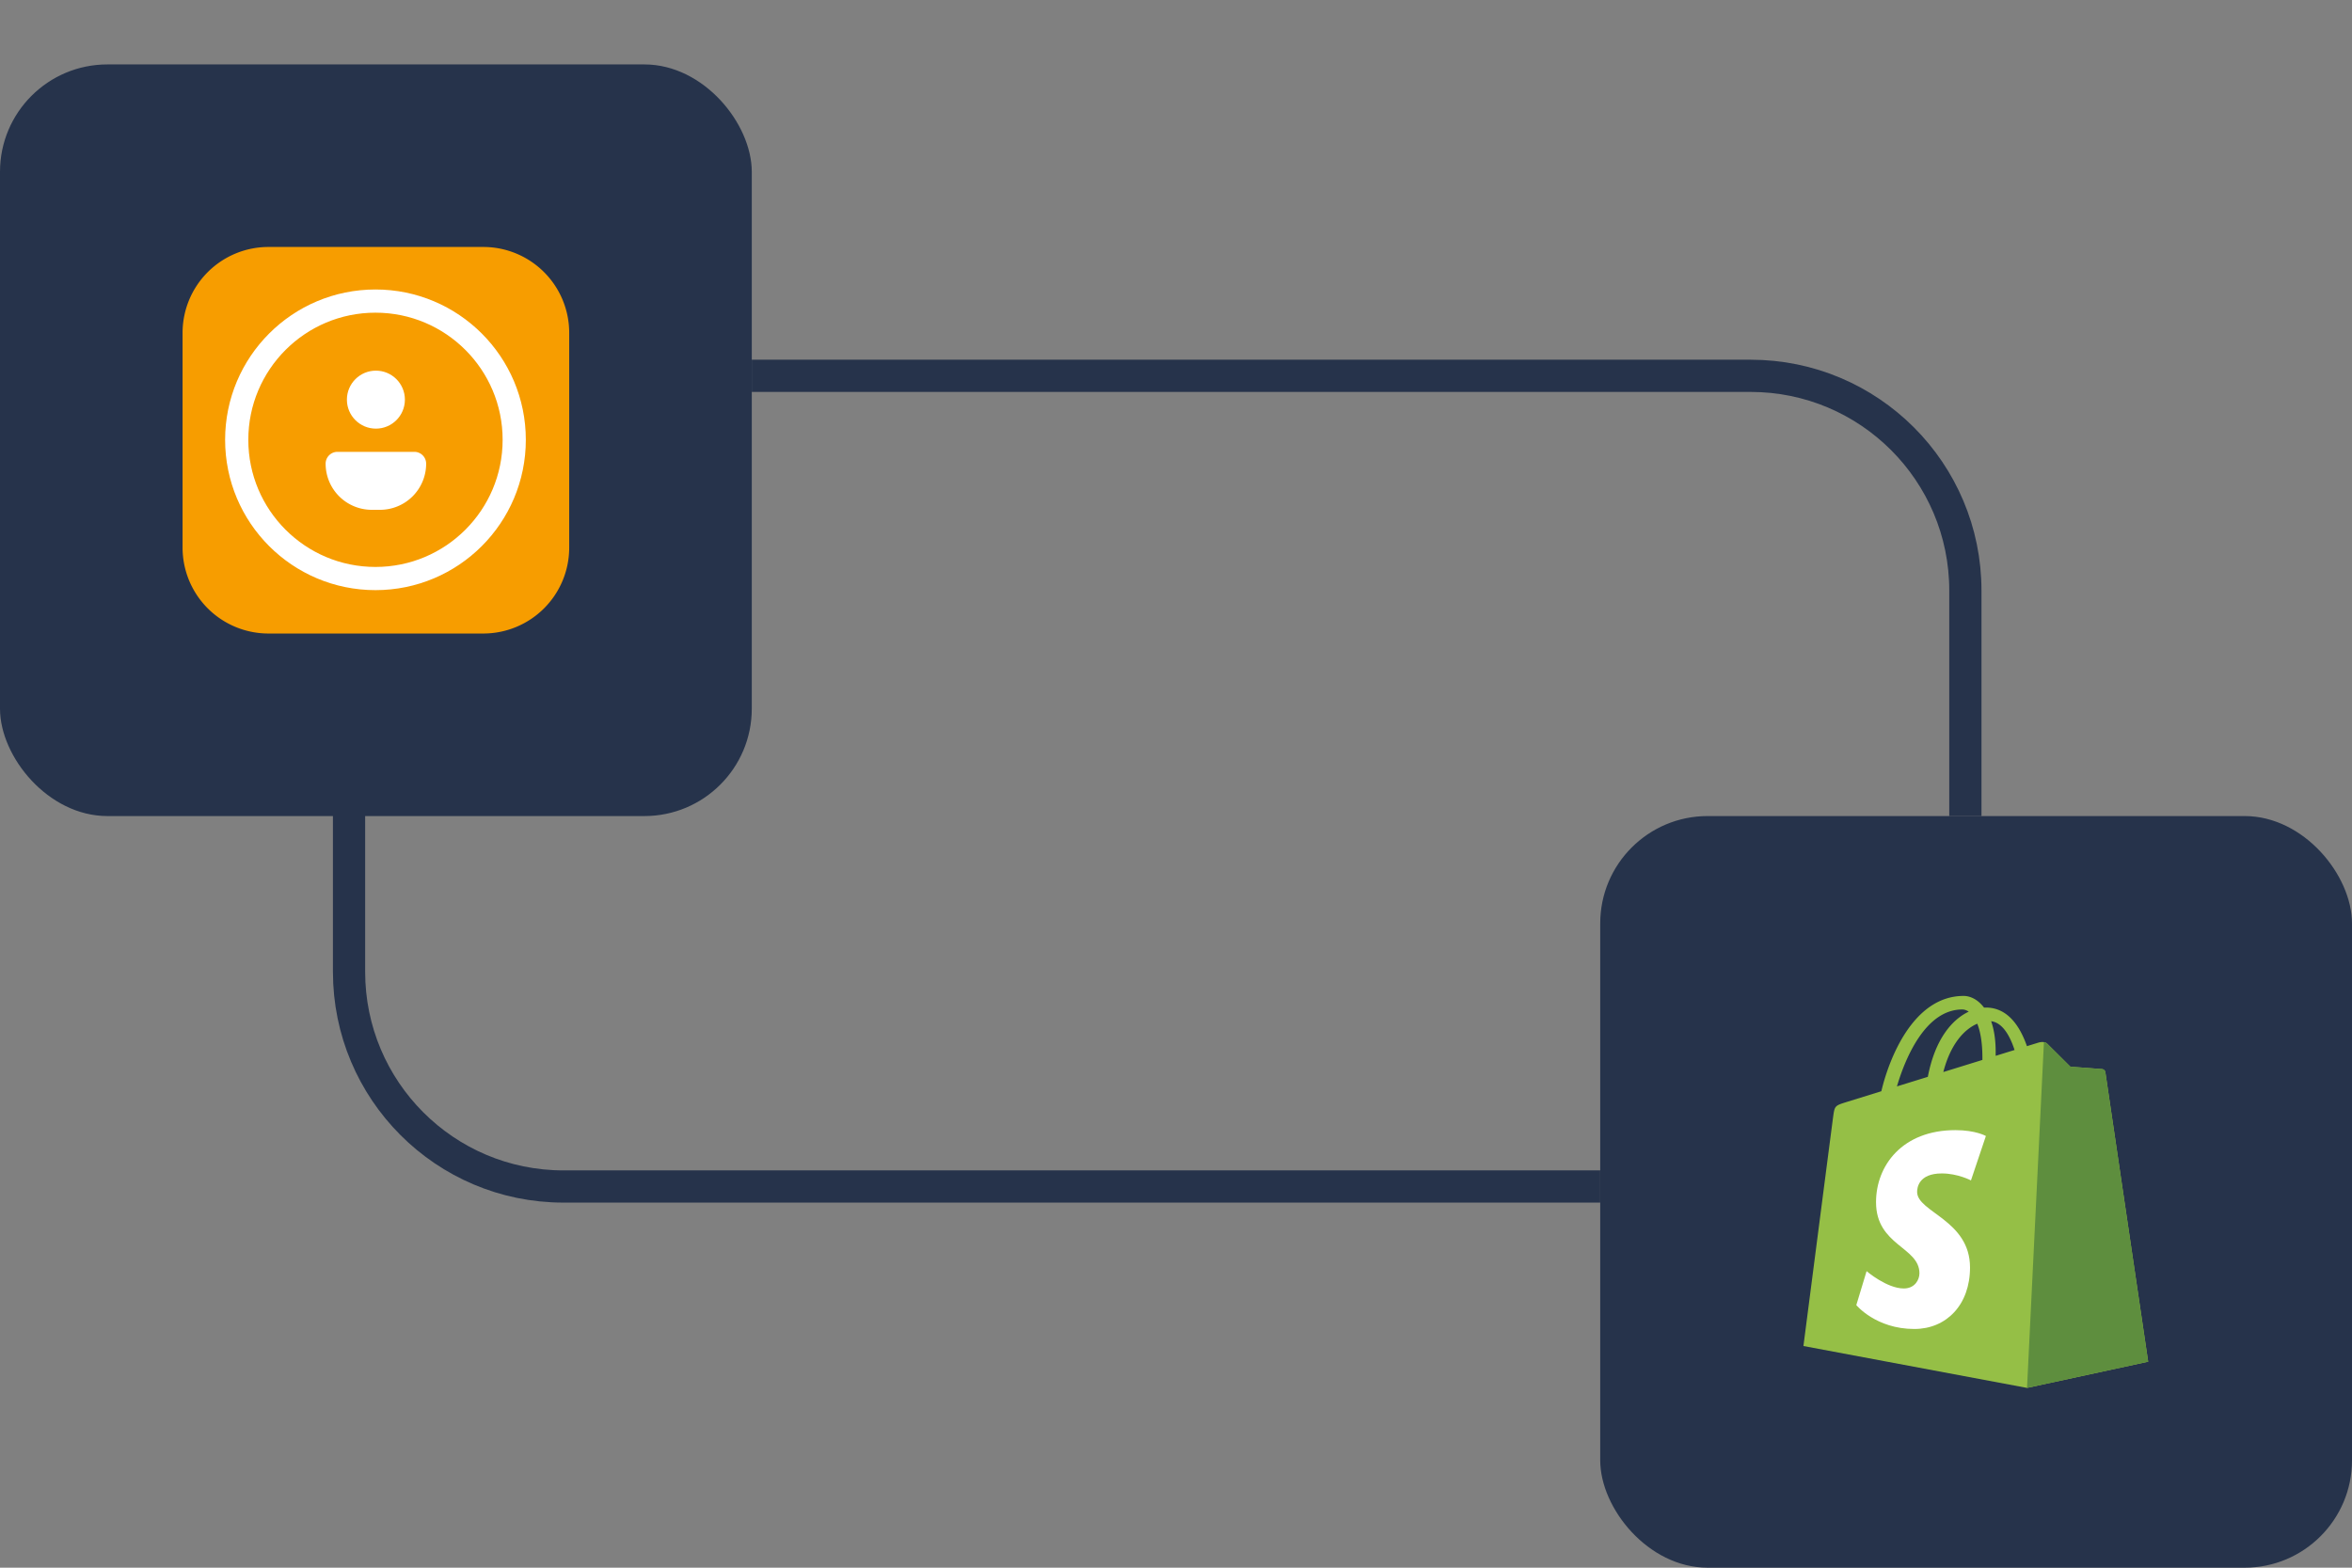 <svg xmlns="http://www.w3.org/2000/svg" width="219" height="146" fill="none" viewBox="0 0 219 146">
  <rect x="0" y="0" width="219" height="146" fill="#808080" stroke="none"/>
  <path stroke="#26334B" stroke-width="3" d="M32.5 70v20.5c0 11.046 8.924 20 19.97 20H149M183 76V55c0-11.046-8.954-20-20-20H70"/>
  <rect width="70" height="70" x="149" y="76" fill="#26334B" rx="10"/>
  <g clip-path="url(#a)">
    <path fill="#95BF46" d="M196.037 99.858a.354.354 0 0 0-.319-.296c-.98-.074-1.959-.147-2.939-.219l-2.162-2.149c-.214-.214-.632-.149-.794-.1-.024.006-.426.13-1.091.336-.651-1.873-1.8-3.595-3.821-3.595-.055 0-.113.003-.17.006-.575-.76-1.287-1.09-1.902-1.09-4.708 0-6.957 5.885-7.663 8.876l-3.295 1.022c-1.021.32-1.053.352-1.187 1.315-.101.728-2.773 21.391-2.773 21.391l20.82 3.901 11.281-2.441s-3.96-26.773-3.985-26.957Zm-8.456-2.072-1.761.545.001-.38c0-1.164-.162-2.101-.421-2.844 1.042.13 1.735 1.315 2.181 2.679Zm-3.473-2.449c.29.726.478 1.767.478 3.172l-.001.204-3.639 1.127c.701-2.704 2.014-4.01 3.162-4.503Zm-1.398-1.324c.203 0 .407.07.603.204-1.509.71-3.126 2.498-3.809 6.069l-2.876.891c.8-2.724 2.7-7.164 6.082-7.164Z"/>
    <path fill="#5E8E3E" d="M195.717 99.562c-.979-.074-1.959-.147-2.938-.219l-2.163-2.149a.533.533 0 0 0-.301-.138l-1.574 32.2 11.28-2.441s-3.96-26.773-3.985-26.957a.353.353 0 0 0-.319-.296Z"/>
    <path fill="#fff" d="m184.911 105.796-1.391 4.137s-1.218-.65-2.712-.65c-2.19 0-2.301 1.374-2.301 1.721 0 1.889 4.926 2.613 4.926 7.04 0 3.482-2.208 5.725-5.187 5.725-3.574 0-5.401-2.224-5.401-2.224l.957-3.162s1.878 1.613 3.464 1.613c1.035 0 1.457-.816 1.457-1.412 0-2.465-4.042-2.575-4.042-6.625 0-3.409 2.447-6.709 7.387-6.709 1.903 0 2.843.546 2.843.546Z"/>
  </g>
  <rect width="70" height="70" y="6" fill="#26334B" rx="10"/>
  <path fill="#F79D00" fill-rule="evenodd" d="M25 23h20a8 8 0 0 1 8 8v20a8 8 0 0 1-8 8H25a8 8 0 0 1-8-8V31a8 8 0 0 1 8-8Z" clip-rule="evenodd"/>
  <circle cx="34.961" cy="40.96" r="12.92" stroke="#fff" stroke-width="2.16"/>
  <path fill="#fff" d="M30.32 43.182c0-.608.494-1.102 1.102-1.102h7.156c.609 0 1.102.494 1.102 1.102a4.298 4.298 0 0 1-4.298 4.298h-.764a4.298 4.298 0 0 1-4.298-4.298Z"/>
  <circle cx="35.001" cy="37.219" r="2.7" fill="#fff"/>
  <defs>
    <clipPath id="a">
      <path fill="#fff" d="M167.915 92.653h32.17v36.694h-32.17z"/>
    </clipPath>
  </defs>
</svg>
